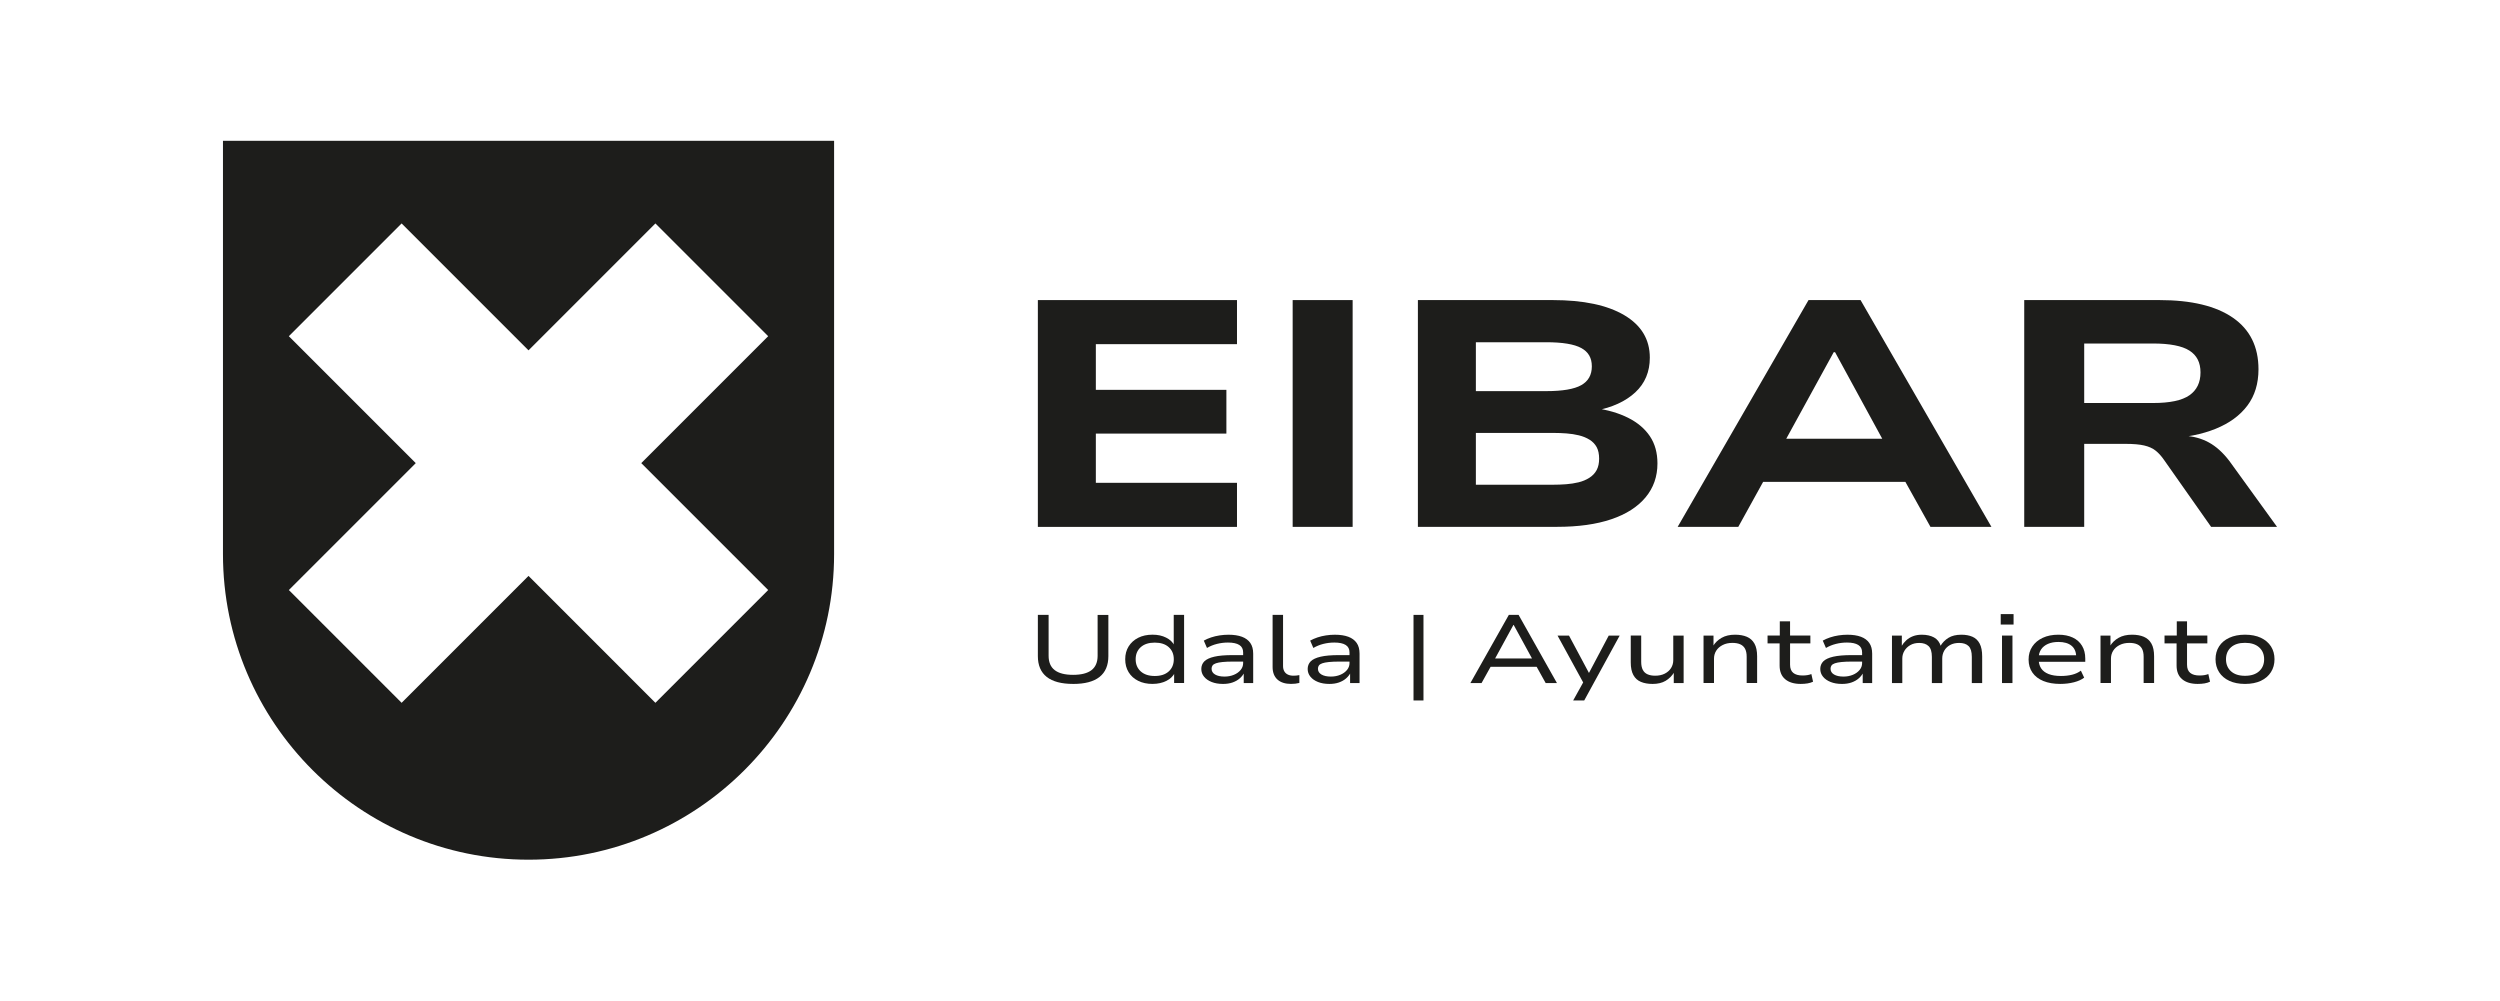 <?xml version="1.0" encoding="UTF-8"?><svg id="Capa_1" xmlns="http://www.w3.org/2000/svg" viewBox="0 0 1490.59 596.56"><defs><style>.cls-1{fill:#1d1d1b;stroke-width:0px;}</style></defs><path class="cls-1" d="M639.89,407.78c-7.01,0-12.27-1.39-15.8-4.18-3.52-2.79-5.28-6.93-5.28-12.42v-24.56h6.41v24.39c0,3.84,1.22,6.7,3.65,8.56,2.43,1.87,6.09,2.8,10.96,2.8s8.57-.94,10.99-2.82c2.41-1.88,3.62-4.73,3.62-8.53v-24.39h6.41v24.56c0,5.5-1.75,9.64-5.26,12.42-3.5,2.79-8.74,4.18-15.71,4.18Z"/><path class="cls-1" d="M687.22,407.78c-3.29,0-6.16-.61-8.61-1.85-2.46-1.23-4.36-2.95-5.7-5.16-1.35-2.21-2.02-4.78-2.02-7.7s.68-5.48,2.05-7.67c1.37-2.19,3.27-3.9,5.7-5.13,2.43-1.23,5.27-1.85,8.52-1.85s5.8.59,8.14,1.76c2.34,1.17,4,2.78,4.99,4.81h-.47v-18.39h6.18v40.64h-5.94v-6.23h.48c-1.03,2.11-2.73,3.77-5.11,4.96-2.38,1.19-5.11,1.79-8.19,1.79ZM688.52,403.05c3.56,0,6.34-.91,8.34-2.74,2-1.83,3-4.24,3-7.24s-1-5.4-3-7.21c-2-1.81-4.78-2.71-8.34-2.71s-6.35.9-8.37,2.71c-2.02,1.81-3.03,4.21-3.03,7.21s1.01,5.41,3.03,7.24c2.02,1.82,4.81,2.74,8.37,2.74Z"/><path class="cls-1" d="M729.08,407.78c-2.49,0-4.71-.38-6.65-1.15-1.94-.77-3.45-1.82-4.54-3.17-1.09-1.34-1.63-2.88-1.63-4.61s.6-3.32,1.81-4.53c1.21-1.21,3.18-2.13,5.91-2.77s6.39-.95,10.99-.95h7.24v3.86h-7.01c-2.53,0-4.63.09-6.29.26s-2.97.42-3.92.75c-.95.33-1.62.76-2.02,1.3-.4.54-.59,1.19-.59,1.96,0,1.46.69,2.6,2.08,3.43,1.39.83,3.27,1.24,5.64,1.24,2.02,0,3.87-.35,5.55-1.04,1.68-.69,3.03-1.65,4.04-2.88,1.01-1.23,1.51-2.6,1.51-4.09v-6.4c0-2-.76-3.48-2.29-4.44-1.52-.96-3.77-1.44-6.74-1.44-2.26,0-4.45.27-6.59.81-2.14.54-4.12,1.34-5.94,2.42l-1.9-4.38c1.31-.73,2.76-1.36,4.36-1.9,1.6-.54,3.3-.94,5.08-1.21,1.78-.27,3.54-.4,5.28-.4,3.17,0,5.84.4,8.02,1.21,2.18.81,3.84,2.04,4.99,3.69,1.15,1.65,1.72,3.79,1.72,6.4v17.53h-5.64v-6.4l.42-.06c-.63,1.34-1.54,2.55-2.73,3.6-1.19,1.06-2.62,1.88-4.31,2.48-1.68.6-3.63.89-5.85.89Z"/><path class="cls-1" d="M769.87,407.78c-3.56,0-6.3-.87-8.22-2.62-1.92-1.75-2.88-4.24-2.88-7.47v-31.07h6.23v30.5c0,1.19.24,2.22.71,3.08.48.87,1.18,1.53,2.11,1.99.93.46,2.07.69,3.41.69.55,0,1.15-.03,1.78-.09.63-.06,1.21-.14,1.72-.26v4.67c-.79.19-1.57.34-2.35.43s-1.61.14-2.52.14Z"/><path class="cls-1" d="M792.5,407.78c-2.49,0-4.71-.38-6.65-1.15-1.94-.77-3.45-1.82-4.54-3.17-1.09-1.34-1.63-2.88-1.63-4.61s.6-3.32,1.81-4.53c1.21-1.21,3.18-2.13,5.91-2.77s6.39-.95,10.99-.95h7.24v3.86h-7.01c-2.53,0-4.63.09-6.29.26s-2.97.42-3.92.75c-.95.33-1.62.76-2.02,1.3-.4.54-.59,1.19-.59,1.96,0,1.46.69,2.6,2.08,3.43,1.39.83,3.27,1.24,5.64,1.24,2.02,0,3.87-.35,5.55-1.04,1.68-.69,3.03-1.65,4.04-2.88,1.01-1.23,1.51-2.6,1.51-4.09v-6.4c0-2-.76-3.48-2.29-4.44-1.52-.96-3.77-1.44-6.74-1.44-2.26,0-4.45.27-6.59.81-2.14.54-4.12,1.34-5.94,2.42l-1.9-4.38c1.31-.73,2.76-1.36,4.36-1.9,1.6-.54,3.3-.94,5.08-1.21,1.78-.27,3.54-.4,5.28-.4,3.17,0,5.84.4,8.02,1.21,2.18.81,3.84,2.04,4.99,3.69,1.15,1.65,1.72,3.79,1.72,6.4v17.53h-5.64v-6.4l.42-.06c-.63,1.34-1.54,2.55-2.73,3.6-1.19,1.06-2.62,1.88-4.31,2.48-1.68.6-3.63.89-5.85.89Z"/><path class="cls-1" d="M842.79,417.64v-51.02h5.94v51.02h-5.94Z"/><path class="cls-1" d="M876.7,407.26l22.92-40.64h5.82l22.86,40.64h-6.71l-6.41-11.53,3.21,1.84h-31.89l3.27-1.84-6.41,11.53h-6.65ZM902.35,372.61l-11.64,21.33-2.02-1.33h27.49l-2.02,1.33-11.64-21.33h-.18Z"/><path class="cls-1" d="M937.98,417.64l7.01-12.63v3.81l-16.33-29.86h6.83l12.41,23.23h-1.01l12.29-23.23h6.53l-21.14,38.68h-6.59Z"/><path class="cls-1" d="M985.25,407.78c-2.61,0-4.9-.4-6.86-1.21s-3.46-2.16-4.51-4.07c-1.05-1.9-1.57-4.43-1.57-7.58v-15.97h6.23v15.68c0,1.96.32,3.55.95,4.76.63,1.21,1.57,2.1,2.82,2.65,1.25.56,2.76.84,4.54.84,2.22,0,4.14-.41,5.76-1.24,1.62-.83,2.87-1.94,3.74-3.34.87-1.4,1.31-2.97,1.31-4.7v-14.64h6.18v28.31h-5.88v-6.34h.18c-1.27,2.07-2.94,3.74-5.02,4.99-2.08,1.25-4.7,1.87-7.87,1.87Z"/><path class="cls-1" d="M1015.71,407.26v-28.31h5.94v6.34h-.3c1.23-2.07,2.94-3.74,5.14-4.99,2.2-1.25,4.86-1.87,7.99-1.87,2.73,0,5.08.41,7.04,1.24,1.96.83,3.47,2.18,4.54,4.06,1.07,1.88,1.6,4.42,1.6,7.61v15.91h-6.23v-15.68c0-2-.33-3.59-.98-4.79-.65-1.19-1.6-2.06-2.85-2.62-1.25-.56-2.8-.84-4.66-.84-2.22,0-4.16.42-5.82,1.27s-2.94,1.97-3.83,3.37-1.34,2.99-1.34,4.76v14.53h-6.23Z"/><path class="cls-1" d="M1073.66,407.78c-3.96,0-7.05-.93-9.26-2.8-2.22-1.86-3.33-4.58-3.33-8.16v-13.2h-7.19v-4.67h7.3v-8.47h6.12v8.47h12.11v4.67h-12.11v12.68c0,2.23.63,3.86,1.9,4.9,1.27,1.04,3.13,1.56,5.58,1.56.95,0,1.86-.07,2.73-.2.87-.13,1.7-.35,2.49-.66l1.01,4.55c-.91.46-1.99.8-3.24,1.01s-2.62.32-4.13.32Z"/><path class="cls-1" d="M1098.13,407.78c-2.49,0-4.71-.38-6.65-1.15-1.94-.77-3.45-1.82-4.54-3.17-1.09-1.34-1.63-2.88-1.63-4.61s.6-3.32,1.81-4.53c1.21-1.21,3.18-2.13,5.91-2.77,2.73-.63,6.39-.95,10.99-.95h7.24v3.86h-7.01c-2.53,0-4.63.09-6.29.26-1.66.17-2.97.42-3.92.75-.95.33-1.62.76-2.02,1.3-.4.54-.59,1.19-.59,1.96,0,1.46.69,2.6,2.08,3.43,1.39.83,3.27,1.24,5.64,1.24,2.02,0,3.87-.35,5.55-1.04,1.68-.69,3.03-1.65,4.04-2.88,1.01-1.23,1.51-2.6,1.51-4.09v-6.4c0-2-.76-3.48-2.29-4.44-1.52-.96-3.77-1.44-6.74-1.44-2.26,0-4.45.27-6.59.81-2.14.54-4.12,1.34-5.94,2.42l-1.9-4.38c1.31-.73,2.76-1.36,4.36-1.9,1.6-.54,3.3-.94,5.08-1.21,1.78-.27,3.54-.4,5.29-.4,3.17,0,5.84.4,8.02,1.21,2.18.81,3.84,2.04,4.99,3.69,1.15,1.65,1.72,3.79,1.72,6.4v17.53h-5.64v-6.4l.42-.06c-.63,1.34-1.54,2.55-2.73,3.6-1.19,1.06-2.62,1.88-4.31,2.48-1.68.6-3.63.89-5.85.89Z"/><path class="cls-1" d="M1128.06,407.26v-28.31h5.88v6.4h-.24c.79-1.34,1.75-2.54,2.88-3.57,1.13-1.04,2.46-1.85,4.01-2.45s3.31-.89,5.28-.89c2.85,0,5.26.54,7.24,1.61,1.98,1.08,3.33,2.81,4.04,5.19h-.24c1.19-2.04,2.79-3.68,4.81-4.93,2.02-1.25,4.59-1.87,7.72-1.87,2.53,0,4.73.4,6.59,1.21,1.86.81,3.3,2.16,4.3,4.06,1.01,1.9,1.51,4.45,1.51,7.64v15.91h-6.18v-15.62c0-3.04-.64-5.18-1.93-6.43-1.29-1.25-3.16-1.87-5.61-1.87-2.1,0-3.9.41-5.4,1.24-1.5.83-2.66,1.94-3.47,3.34-.81,1.4-1.22,2.99-1.22,4.76v14.59h-6.18v-15.62c0-3.04-.66-5.18-1.99-6.43s-3.18-1.87-5.55-1.87c-2.06,0-3.84.43-5.34,1.3s-2.67,2-3.5,3.4c-.83,1.4-1.25,2.93-1.25,4.58v14.64h-6.18Z"/><path class="cls-1" d="M1192.9,372.38v-6.23h7.66v6.23h-7.66ZM1193.67,407.26v-28.31h6.23v28.31h-6.23Z"/><path class="cls-1" d="M1228.41,407.78c-3.88,0-7.24-.58-10.07-1.73-2.83-1.15-5.01-2.83-6.53-5.02-1.52-2.19-2.29-4.78-2.29-7.78s.73-5.5,2.2-7.73c1.46-2.23,3.53-3.97,6.21-5.22s5.79-1.87,9.35-1.87c3.32,0,6.18.57,8.58,1.7,2.39,1.13,4.24,2.77,5.52,4.9,1.29,2.13,1.93,4.68,1.93,7.64v1.9h-29.1v-3.86h25.06l-1.37,1.04c0-2.96-.92-5.2-2.76-6.72-1.84-1.52-4.44-2.28-7.81-2.28-2.42,0-4.5.38-6.26,1.15-1.76.77-3.13,1.87-4.1,3.31-.97,1.44-1.45,3.18-1.45,5.22v.52c0,2.19.48,4.03,1.45,5.51.97,1.48,2.44,2.61,4.42,3.4,1.98.79,4.45,1.18,7.42,1.18,2.41,0,4.63-.25,6.65-.75s3.76-1.31,5.23-2.42l1.96,4.15c-1.5,1.19-3.53,2.11-6.09,2.77s-5.28.98-8.16.98Z"/><path class="cls-1" d="M1252.4,407.26v-28.31h5.94v6.34h-.3c1.23-2.07,2.94-3.74,5.14-4.99,2.2-1.25,4.86-1.87,7.99-1.87,2.73,0,5.08.41,7.04,1.24,1.96.83,3.47,2.18,4.54,4.06,1.07,1.88,1.6,4.42,1.6,7.61v15.91h-6.24v-15.68c0-2-.33-3.59-.98-4.79-.65-1.19-1.6-2.06-2.85-2.62-1.25-.56-2.8-.84-4.66-.84-2.22,0-4.16.42-5.82,1.27-1.66.85-2.94,1.97-3.83,3.37-.89,1.4-1.34,2.99-1.34,4.76v14.53h-6.23Z"/><path class="cls-1" d="M1310.35,407.78c-3.96,0-7.05-.93-9.26-2.8-2.22-1.86-3.33-4.58-3.33-8.16v-13.2h-7.19v-4.67h7.3v-8.47h6.12v8.47h12.11v4.67h-12.11v12.68c0,2.23.63,3.86,1.9,4.9,1.27,1.04,3.13,1.56,5.58,1.56.95,0,1.86-.07,2.73-.2.87-.13,1.7-.35,2.49-.66l1.01,4.55c-.91.46-1.99.8-3.24,1.01s-2.62.32-4.13.32Z"/><path class="cls-1" d="M1338.56,407.78c-3.6,0-6.73-.61-9.38-1.85-2.65-1.23-4.68-2.96-6.09-5.19-1.41-2.23-2.11-4.79-2.11-7.67s.7-5.48,2.11-7.67c1.4-2.19,3.43-3.9,6.09-5.13,2.65-1.23,5.78-1.85,9.38-1.85s6.83.62,9.44,1.85c2.61,1.23,4.62,2.94,6.03,5.13,1.4,2.19,2.11,4.75,2.11,7.67s-.7,5.44-2.11,7.67c-1.41,2.23-3.41,3.96-6.03,5.19-2.61,1.23-5.76,1.85-9.44,1.85ZM1338.56,402.94c3.6,0,6.4-.9,8.4-2.71,2-1.81,3-4.19,3-7.15s-1-5.33-3-7.12c-2-1.79-4.8-2.68-8.4-2.68s-6.39.89-8.37,2.68c-1.98,1.79-2.97,4.16-2.97,7.12s.99,5.34,2.97,7.15c1.98,1.81,4.77,2.71,8.37,2.71Z"/><path class="cls-1" d="M618.81,314.14v-135.22h118.73v26.28h-84.16v27.24h77.84v26.08h-77.84v29.35h84.16v26.28h-118.73Z"/><path class="cls-1" d="M770.73,314.14v-135.22h35.76v135.22h-35.76Z"/><path class="cls-1" d="M845.4,314.14v-135.22h80.4c18.3,0,32.53,3.01,42.67,9.01,10.14,6.01,15.21,14.45,15.21,25.32,0,8.44-2.9,15.34-8.69,20.71-5.8,5.37-13.76,9.01-23.9,10.93v-1.53c7.51,1.02,14.06,2.94,19.66,5.75,5.6,2.81,9.91,6.46,12.94,10.93,3.03,4.48,4.54,9.91,4.54,16.3,0,7.8-2.37,14.55-7.11,20.23-4.74,5.69-11.56,10.04-20.45,13.04-8.89,3.01-19.66,4.51-32.3,4.51h-82.97ZM879.97,233.2h42.08c9.61,0,16.53-1.18,20.74-3.55,4.21-2.36,6.32-6.1,6.32-11.22s-2.11-8.63-6.32-10.93c-4.22-2.3-11.2-3.45-20.94-3.45h-41.88v29.15ZM879.97,289.01h46.03c2.63,0,5.24-.1,7.8-.29,2.57-.19,5.04-.58,7.41-1.15,2.37-.58,4.51-1.47,6.42-2.69,1.91-1.21,3.36-2.75,4.35-4.6.99-1.85,1.48-4.12,1.48-6.81s-.49-5.11-1.48-6.9c-.99-1.79-2.4-3.26-4.25-4.41-1.85-1.15-3.95-2.01-6.32-2.59-2.37-.58-4.84-.96-7.41-1.15-2.57-.19-5.17-.29-7.8-.29h-46.23v30.88Z"/><path class="cls-1" d="M1000.28,314.14l78.03-135.22h31.02l78.03,135.22h-36.35l-20.74-37.21,15.21,10.36h-103.72l15.21-10.36-20.55,37.21h-36.15ZM1093.33,209.99l-32.4,59.07-7.7-7.48h80.8l-7.7,7.48-32.2-59.07h-.79Z"/><path class="cls-1" d="M1206.92,314.14v-135.22h80.6c19.09,0,33.71,3.52,43.86,10.55,10.14,7.03,15.21,17.26,15.21,30.69,0,8.57-2.21,15.79-6.62,21.67-4.41,5.88-10.7,10.49-18.87,13.81-8.17,3.33-17.85,5.24-29.04,5.75l1.58-1.73,8.89.19c5.27.26,10.07,1.57,14.42,3.93,4.35,2.37,8.43,6.04,12.25,11.03l28.45,39.32h-39.31l-28.05-39.89c-1.58-2.3-3.26-4.15-5.04-5.56-1.78-1.41-4.05-2.43-6.82-3.07-2.77-.64-6.45-.96-11.06-.96h-24.69v49.48h-35.76ZM1242.68,240.29h41.09c10.01,0,17.22-1.53,21.63-4.6,4.41-3.07,6.62-7.61,6.62-13.62s-2.21-10.23-6.62-13.04c-4.41-2.81-11.69-4.22-21.83-4.22h-40.89v35.48Z"/><path class="cls-1" d="M132.94,330.39c0,100.46,81.73,182.19,182.19,182.19s182.19-81.73,182.19-182.19V83.97H132.94v246.42ZM172.22,200.46l67.24-67.24,75.66,75.67,75.66-75.67,67.24,67.24-75.67,75.67,75.67,75.67-67.24,67.24-75.66-75.67-75.66,75.67-67.24-67.24,75.67-75.67-75.67-75.67Z"/></svg>
